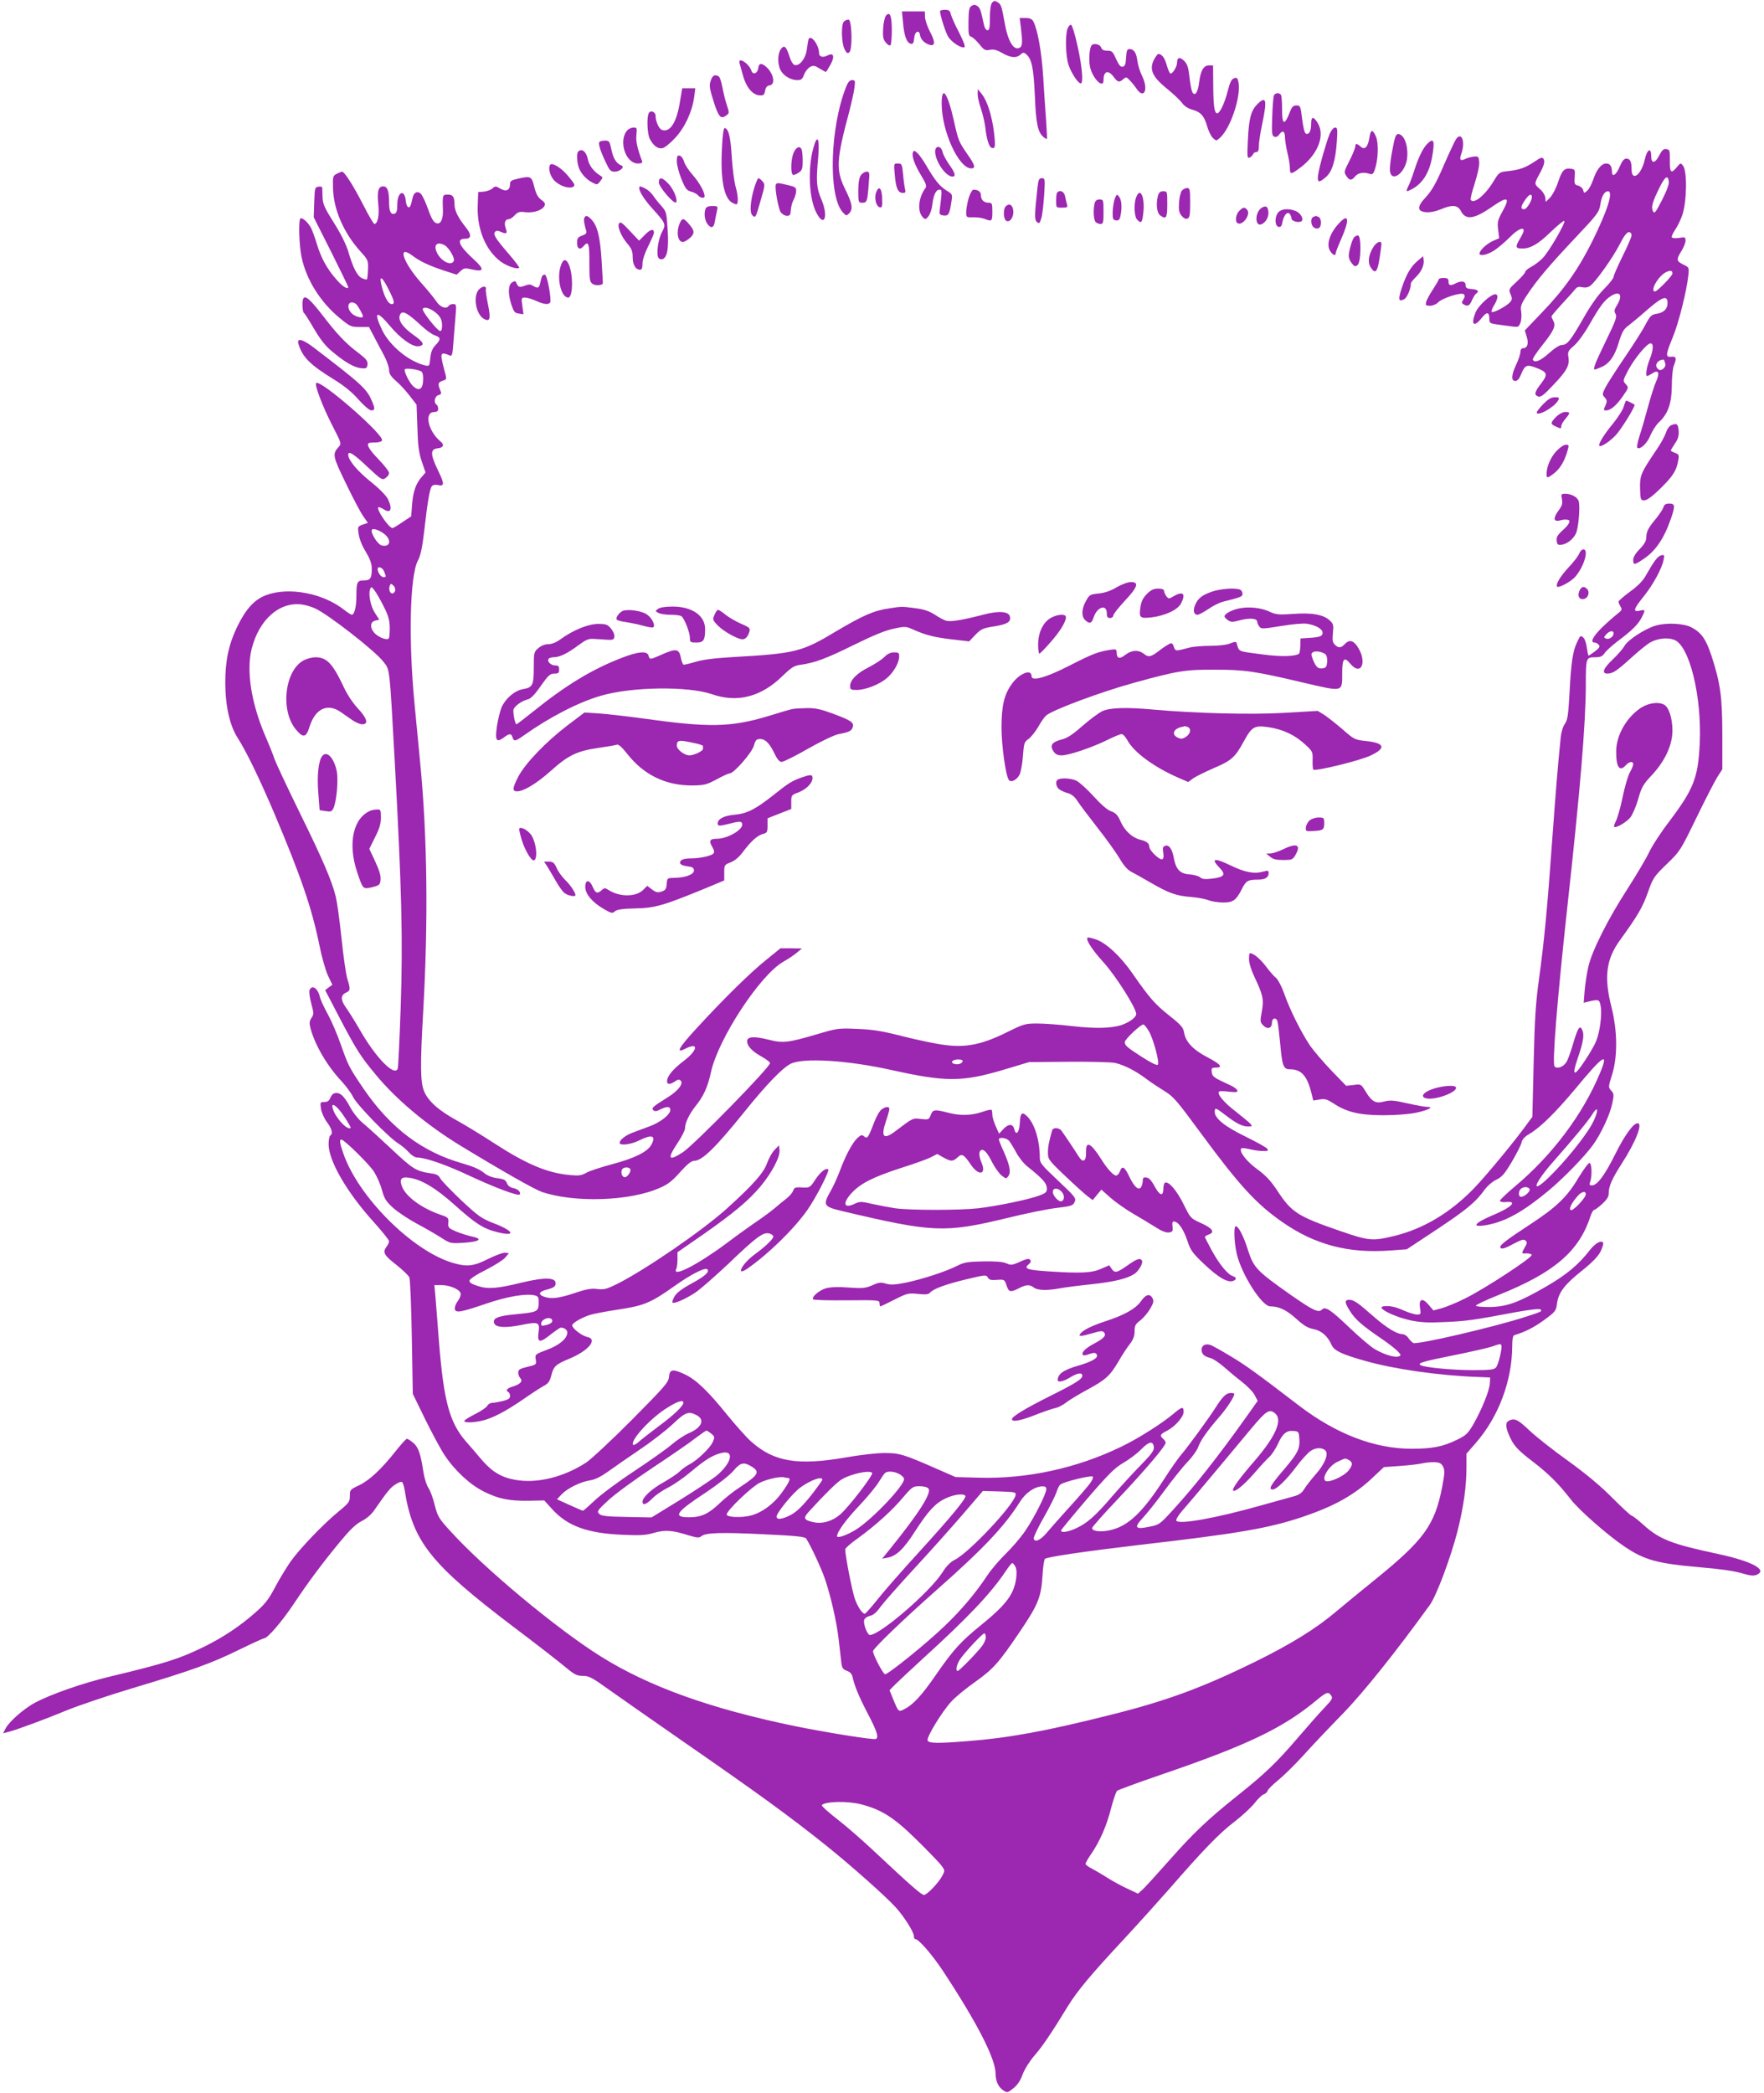 <?xml version="1.0" standalone="no"?>
<!DOCTYPE svg PUBLIC "-//W3C//DTD SVG 20010904//EN"
 "http://www.w3.org/TR/2001/REC-SVG-20010904/DTD/svg10.dtd">
<svg version="1.0" xmlns="http://www.w3.org/2000/svg"
 width="1079pt" height="1280pt" viewBox="0 0 1079 1280"
 preserveAspectRatio="xMidYMid meet">
<g transform="translate(0,1280) scale(0.1,-0.1)"
fill="#9c27b0" stroke="none">
<path d="M6068 12783 c-8 -10 -13 -44 -13 -92 0 -61 -3 -76 -15 -76 -9 0 -18
15 -23 40 -18 86 -23 98 -40 109 -12 8 -22 8 -34 0 -15 -9 -18 -27 -19 -97 -1
-76 1 -87 17 -92 10 -3 32 -24 50 -46 28 -35 35 -39 63 -34 23 5 43 0 76 -19
52 -30 86 -33 112 -10 15 14 20 15 34 3 35 -29 46 -81 54 -254 7 -173 18 -225
54 -254 9 -8 18 -12 20 -10 1 2 -1 51 -5 109 -4 58 -13 179 -18 270 -10 155
-34 290 -61 340 -8 14 -21 20 -47 20 l-36 0 8 -62 c10 -86 9 -109 -6 -119 -37
-23 -74 37 -94 153 -19 104 -21 111 -44 125 -16 10 -22 9 -33 -4z"/>
<path d="M5750 12732 c0 -25 34 -131 50 -157 21 -33 78 -71 99 -64 7 3 -4 33
-32 89 -25 47 -47 97 -51 113 -5 22 -12 27 -36 27 -17 0 -30 -4 -30 -8z"/>
<path d="M5524 12658 c7 -80 23 -121 48 -126 13 -2 17 6 20 35 3 42 31 54 36
17 4 -25 27 -49 58 -58 35 -11 36 18 3 79 -16 31 -30 71 -31 90 l-1 35 -70 0
-70 0 7 -72z"/>
<path d="M5419 12704 c-7 -9 -15 -44 -17 -78 -3 -50 0 -66 16 -86 11 -14 24
-21 29 -17 4 5 8 46 8 92 0 89 -12 118 -36 89z"/>
<path d="M5162 12668 c-18 -18 -15 -133 4 -169 12 -24 18 -28 29 -19 21 17 16
200 -5 200 -9 0 -21 -5 -28 -12z"/>
<path d="M6530 12625 c-15 -40 -12 -168 6 -222 17 -50 58 -113 75 -113 17 0 8
104 -20 229 -15 69 -33 127 -39 129 -7 2 -16 -8 -22 -23z"/>
<path d="M4945 12558 c-2 -7 -6 -35 -10 -62 -7 -53 -43 -100 -73 -94 -10 2
-23 21 -32 50 -21 65 -33 76 -54 47 -20 -29 -21 -91 -1 -129 18 -34 62 -60
102 -60 24 0 31 6 41 33 7 19 23 39 36 47 21 11 29 10 59 -9 19 -11 36 -21 38
-21 3 0 15 20 29 45 28 51 19 76 -20 55 -26 -14 -50 -7 -50 14 0 53 -53 121
-65 84z"/>
<path d="M6676 12521 c-14 -21 -17 -99 -7 -137 19 -70 81 -128 81 -75 0 57 28
66 62 21 25 -34 34 -36 59 -14 17 15 20 14 41 -9 13 -13 31 -36 41 -51 45 -65
73 -4 34 77 -14 28 -27 71 -30 95 -6 49 -21 72 -48 72 -15 0 -18 -9 -21 -52
-2 -41 -7 -54 -21 -56 -13 -3 -23 10 -40 47 -20 45 -25 51 -54 51 -23 0 -33 6
-38 20 -7 21 -49 28 -59 11z"/>
<path d="M7066 12448 c-41 -67 -23 -114 74 -192 38 -31 78 -69 90 -85 13 -19
36 -34 61 -41 53 -15 74 -37 93 -102 8 -30 25 -63 36 -73 20 -18 21 -18 45 5
64 60 126 251 111 335 -6 29 -10 33 -28 26 -16 -6 -25 -25 -39 -81 -20 -76
-49 -136 -65 -133 -16 3 -22 45 -23 171 l-1 122 -25 0 c-33 0 -51 -32 -60
-102 -7 -66 -29 -94 -44 -56 -5 13 -12 55 -16 93 -6 53 -13 74 -31 92 -27 27
-44 23 -44 -10 0 -24 -26 -67 -40 -67 -5 0 -16 24 -24 54 -13 45 -30 66 -52
66 -2 0 -10 -10 -18 -22z"/>
<path d="M4524 12413 c2 -10 12 -44 21 -76 19 -70 58 -117 100 -120 25 -2 30
2 35 28 4 21 12 31 28 33 36 5 25 70 -19 111 -31 28 -47 26 -51 -6 -4 -33 -33
-43 -42 -15 -15 45 -85 88 -72 45z"/>
<path d="M4350 12314 c-14 -36 -12 -49 18 -144 29 -88 42 -101 76 -75 17 13
17 16 2 62 -9 26 -21 75 -27 108 -6 33 -16 63 -22 67 -22 14 -37 8 -47 -18z"/>
<path d="M5176 12270 c-99 -247 -111 -663 -23 -766 22 -25 24 -25 40 -10 26
26 21 60 -23 148 -58 118 -55 179 25 477 13 51 28 116 31 142 6 45 5 49 -14
49 -14 0 -25 -12 -36 -40z"/>
<path d="M4160 12183 c-20 -130 -60 -194 -110 -178 -19 6 -40 52 -40 87 0 23
-29 36 -41 17 -14 -22 -10 -127 5 -157 22 -44 52 -65 79 -58 14 3 49 32 79 65
59 64 104 163 115 254 l6 47 -40 0 -40 0 -13 -77z"/>
<path d="M5980 12224 c0 -17 9 -57 20 -88 11 -32 22 -81 26 -109 9 -79 23
-124 39 -131 23 -8 25 6 15 95 -13 103 -42 194 -75 234 l-24 30 -1 -31z"/>
<path d="M5760 12167 c0 -169 104 -397 181 -397 28 0 23 20 -21 83 -56 81 -58
86 -85 207 -38 171 -75 224 -75 107z"/>
<path d="M7793 12218 c-4 -7 -9 -66 -11 -130 -4 -103 -2 -119 13 -124 10 -4
22 1 31 15 20 28 34 18 34 -22 1 -18 7 -59 15 -92 8 -33 15 -75 15 -92 0 -40
6 -41 56 -4 113 81 162 201 114 279 -26 42 -40 41 -40 -5 0 -44 -12 -67 -31
-61 -9 3 -17 34 -24 89 -10 80 -11 84 -35 84 -19 0 -28 -8 -40 -40 -34 -88
-49 -80 -48 26 0 37 -3 72 -6 78 -10 15 -33 14 -43 -1z"/>
<path d="M7690 12162 c-38 -39 -51 -87 -57 -220 -5 -99 -4 -112 10 -106 8 3
18 12 21 20 3 8 12 14 21 14 11 0 15 11 15 38 0 20 9 79 20 131 32 152 26 178
-30 123z"/>
<path d="M3837 12003 c-56 -63 -11 -203 65 -203 20 0 29 4 26 13 -30 80 -40
125 -35 163 4 40 3 44 -18 44 -12 0 -29 -8 -38 -17z"/>
<path d="M4416 11893 c-10 -189 12 -305 63 -333 11 -5 22 -10 24 -10 14 0 13
49 -2 103 -10 34 -21 118 -25 187 -7 121 -19 170 -42 177 -8 3 -14 -37 -18
-124z"/>
<path d="M8134 11983 c-22 -54 -64 -201 -71 -250 -7 -50 3 -54 46 -17 39 32
60 101 68 217 5 76 4 87 -10 87 -10 0 -23 -16 -33 -37z"/>
<path d="M8376 11956 c-9 -56 -29 -76 -54 -52 -23 20 -32 20 -32 0 0 -9 -16
-48 -35 -86 -34 -66 -35 -71 -20 -94 19 -29 32 -30 54 -3 18 22 51 28 87 16
18 -6 24 -2 33 25 21 59 25 159 8 201 -21 49 -33 47 -41 -7z"/>
<path d="M8517 11883 c-11 -54 -17 -111 -15 -128 8 -73 90 -17 104 70 11 78
-16 155 -54 155 -14 0 -21 -20 -35 -97z"/>
<path d="M8905 11947 c-8 -13 -42 -85 -75 -161 -45 -105 -71 -150 -105 -188
-59 -62 -59 -91 -1 -96 23 -2 58 5 87 17 69 30 105 28 124 -8 30 -59 80 -53
191 24 97 67 113 60 65 -27 -30 -54 -33 -67 -27 -113 l6 -52 -41 -18 c-38 -18
-79 -57 -79 -76 0 -18 48 -8 91 20 24 16 66 52 94 80 46 47 85 66 85 40 0 -6
-11 -30 -25 -53 -28 -47 -25 -56 17 -56 50 0 98 28 173 101 41 39 78 70 83 68
13 -5 -91 -185 -131 -227 -18 -19 -49 -42 -69 -53 -21 -11 -38 -25 -38 -31 0
-7 -23 -33 -51 -59 -51 -47 -52 -49 -39 -79 11 -26 10 -33 -4 -49 -23 -25
-103 -67 -112 -59 -3 4 3 22 15 41 24 39 27 67 7 67 -28 0 -103 -69 -120 -110
-31 -77 -11 -95 37 -35 31 40 47 38 47 -5 0 -26 4 -28 45 -34 25 -3 65 -9 90
-12 42 -6 45 -4 55 22 6 15 8 45 5 67 -6 34 -2 46 39 108 61 91 131 174 298
351 130 138 139 150 147 197 8 53 25 81 47 81 34 0 -3 -117 -96 -305 -85 -171
-172 -295 -309 -437 l-104 -109 12 -40 c13 -43 3 -69 -25 -69 -8 0 -14 -10
-14 -22 0 -13 -11 -47 -25 -76 -31 -66 -33 -102 -6 -102 12 0 24 13 34 38 24
59 35 65 92 43 71 -27 75 -39 32 -96 -42 -54 -45 -71 -17 -80 15 -5 34 10 87
66 87 91 104 123 97 172 -6 35 -3 41 34 73 23 20 63 74 93 127 67 117 93 152
135 178 54 33 72 3 34 -59 -16 -26 -18 -36 -8 -52 10 -16 2 -40 -60 -167 -67
-138 -80 -173 -67 -173 3 0 20 6 38 14 50 20 85 69 109 153 19 61 29 80 58
101 19 15 67 54 105 88 103 90 135 102 135 50 0 -35 -23 -58 -65 -65 -34 -5
-41 -12 -72 -70 -18 -35 -76 -125 -127 -200 -51 -75 -103 -156 -115 -179 -21
-42 -22 -45 -5 -63 14 -16 15 -23 6 -45 -15 -32 -15 -34 3 -34 27 0 62 30 101
86 37 53 37 54 18 75 -18 20 -18 21 16 86 39 72 114 163 136 163 20 0 18 -40
-6 -100 -19 -48 -26 -100 -15 -100 3 0 17 7 31 16 38 25 48 6 25 -47 -11 -24
-34 -96 -51 -159 -17 -63 -40 -143 -52 -178 -11 -35 -17 -66 -13 -70 15 -16
61 26 80 75 12 28 35 65 53 81 55 52 77 113 78 222 0 52 6 108 12 123 19 46
15 59 -15 55 -37 -4 -35 12 10 122 35 85 84 280 94 375 5 50 5 50 -31 67 -42
21 -44 30 -11 83 14 22 25 51 25 63 0 22 -3 23 -39 17 -21 -3 -41 -2 -45 3 -3
5 6 25 20 46 14 20 34 61 44 90 28 83 31 267 5 302 -15 19 -16 18 -38 -8 -35
-43 -44 -35 -43 40 1 62 -1 67 -21 70 -17 3 -27 -6 -43 -37 -26 -52 -50 -54
-50 -6 0 56 -25 43 -39 -20 -21 -95 -81 -139 -81 -60 0 47 -9 65 -32 65 -14 0
-26 -14 -41 -50 -21 -50 -47 -67 -47 -31 0 34 -12 51 -35 51 -30 0 -59 -37
-80 -99 -9 -27 -25 -57 -36 -67 -19 -17 -20 -17 -25 3 -3 12 -17 24 -31 28
-22 5 -24 10 -21 53 3 45 2 47 -25 50 -39 5 -53 -10 -78 -86 -12 -36 -34 -77
-48 -91 l-26 -26 -3 27 c-2 15 -16 38 -33 52 -35 30 -35 32 -5 87 31 57 38 81
27 98 -7 11 -17 8 -52 -16 -57 -38 -91 -51 -161 -59 -58 -6 -58 -7 -93 -64
-52 -85 -121 -141 -139 -112 -3 5 8 50 25 102 17 53 29 109 27 129 -3 33 -5
36 -33 33 -16 -1 -40 -8 -52 -14 -31 -15 -38 -6 -24 33 26 74 0 138 -34 86z
m1303 -259 c2 -15 -15 -60 -42 -112 -39 -76 -46 -85 -55 -68 -13 24 -4 56 40
145 34 69 52 80 57 35z m-838 -94 c0 -23 -32 -74 -47 -74 -23 0 -22 17 3 53
26 39 44 47 44 21z m610 -233 c0 -10 -25 -68 -55 -128 -30 -61 -55 -118 -55
-126 0 -9 -26 -42 -58 -74 -38 -38 -81 -99 -126 -178 -79 -138 -100 -165 -133
-165 -13 0 -45 -20 -78 -50 -52 -47 -87 -61 -99 -41 -4 5 23 46 59 91 70 88
83 117 66 148 -6 12 -11 23 -11 27 0 3 30 39 68 80 37 40 73 80 80 89 8 11 21
14 42 9 22 -4 37 0 52 13 39 35 134 170 174 247 26 52 45 77 57 77 10 0 17 -8
17 -19z m250 -234 c0 -7 -25 -37 -55 -67 -44 -43 -55 -50 -61 -37 -8 22 32 85
69 108 31 18 47 17 47 -4z m-50 -531 c0 -2 3 -11 6 -19 8 -22 -25 -51 -42 -36
-17 14 -18 31 -2 47 11 11 38 17 38 8z"/>
<path d="M4976 11898 c-36 -127 -28 -310 17 -398 49 -96 76 -25 31 81 -30 70
-33 108 -19 260 9 114 -5 142 -29 57z"/>
<path d="M3666 11931 c-7 -11 6 -54 39 -123 23 -50 30 -58 55 -58 32 0 65 30
41 38 -29 10 -50 42 -61 96 -11 52 -13 56 -40 56 -16 0 -31 -4 -34 -9z"/>
<path d="M8730 11920 c-26 -26 -53 -81 -80 -165 -12 -38 -29 -82 -37 -97 -15
-32 -13 -34 25 -14 62 33 104 98 121 191 19 105 12 126 -29 85z"/>
<path d="M4854 11865 c-18 -44 -19 -135 -1 -135 7 0 23 7 35 16 18 12 22 25
22 69 0 29 -3 60 -6 69 -10 27 -34 18 -50 -19z"/>
<path d="M5720 11873 c1 -61 65 -153 106 -153 23 0 16 24 -21 75 -19 27 -37
62 -40 77 -9 39 -45 39 -45 1z"/>
<path d="M3537 11873 c-11 -10 -8 -68 4 -100 13 -35 46 -71 83 -90 28 -14 30
-14 47 8 17 22 18 25 2 34 -40 24 -70 63 -77 100 -9 47 -37 70 -59 48z"/>
<path d="M5584 11867 c-8 -22 10 -74 52 -143 28 -46 33 -62 25 -74 -44 -59
-51 -144 -16 -179 15 -15 18 -14 34 6 10 12 21 44 24 72 7 60 22 91 44 91 16
0 16 -2 0 -135 -1 -15 5 -21 24 -23 30 -4 37 7 48 81 8 48 8 49 -30 72 -42 27
-71 63 -122 150 -19 33 -44 69 -56 79 -18 17 -21 17 -27 3z"/>
<path d="M4140 11812 c0 -21 13 -70 28 -107 24 -59 33 -70 59 -77 17 -4 36
-15 43 -23 14 -17 40 -20 40 -5 0 26 -34 86 -73 130 -24 27 -48 63 -53 82 -5
18 -17 34 -27 36 -14 3 -17 -4 -17 -36z"/>
<path d="M3366 11793 c-14 -15 -4 -64 20 -92 29 -35 92 -58 119 -44 15 9 12
16 -27 63 -40 50 -98 87 -112 73z"/>
<path d="M5473 11731 c7 -82 20 -111 49 -111 16 0 19 4 14 23 -3 12 -9 52 -12
90 -6 63 -8 67 -32 67 -25 0 -25 0 -19 -69z"/>
<path d="M2060 11737 c-24 -12 -25 -17 -23 -88 3 -130 65 -273 167 -386 48
-53 49 -56 47 -111 -1 -31 -4 -59 -7 -61 -2 -2 -15 1 -29 7 -29 13 -55 62 -84
161 -14 47 -46 111 -89 179 -58 92 -67 113 -69 156 -1 28 -2 55 -2 59 -1 5
-11 7 -23 5 -22 -3 -23 -8 -26 -95 l-3 -92 106 -210 c58 -116 105 -213 105
-216 0 -19 -35 2 -70 43 -58 64 -96 134 -121 217 -12 39 -28 84 -36 100 -17
33 -53 66 -65 59 -13 -8 -9 -165 7 -238 29 -137 115 -275 234 -372 62 -51 68
-54 122 -54 l56 0 30 -57 c17 -32 44 -85 62 -117 17 -32 31 -72 31 -89 0 -22
10 -39 43 -68 24 -20 62 -62 84 -91 l41 -53 5 -140 c3 -110 9 -154 27 -208
l23 -67 -20 -23 c-37 -40 -56 -91 -62 -169 l-6 -76 -54 -36 c-29 -20 -56 -36
-60 -36 -22 0 -100 114 -87 127 3 3 17 -2 31 -11 45 -30 58 -1 28 61 -10 21
-52 64 -107 108 -82 66 -136 131 -136 164 0 26 33 6 117 -74 86 -80 91 -83
111 -69 12 8 22 22 22 31 0 9 -29 47 -65 84 -62 64 -79 97 -52 101 6 1 25 2
41 2 16 1 31 6 33 12 12 36 -379 376 -403 351 -11 -11 39 -143 97 -256 58
-113 59 -115 40 -135 -39 -43 -36 -57 45 -223 42 -87 89 -177 105 -199 l29
-42 -32 -11 c-30 -11 -31 -12 -24 -58 4 -29 21 -72 43 -107 25 -42 36 -71 37
-100 1 -62 -8 -76 -48 -76 -41 0 -46 -10 -46 -95 0 -65 -12 -115 -28 -115 -5
0 -26 14 -47 30 -129 102 -339 142 -477 90 -72 -27 -124 -84 -178 -195 -51
-107 -72 -204 -72 -340 0 -141 27 -262 75 -337 54 -84 138 -258 227 -468 160
-378 229 -579 274 -803 14 -71 38 -153 52 -184 l27 -56 -22 -16 -22 -17 90
-173 c101 -192 127 -233 217 -341 127 -155 315 -312 522 -438 258 -157 449
-265 496 -282 200 -68 543 -57 725 26 47 20 76 44 122 96 41 46 68 68 84 68
49 0 128 76 311 303 133 165 227 262 279 290 75 39 347 23 620 -38 330 -73
430 -73 680 1 l160 48 240 2 c132 1 260 -2 285 -7 57 -13 126 -48 192 -98 29
-22 80 -55 112 -75 53 -32 76 -59 220 -255 236 -321 340 -434 499 -545 199
-139 405 -194 664 -174 l98 7 180 119 c184 122 241 169 295 244 17 24 50 52
73 63 34 16 51 36 95 110 29 50 56 102 59 117 3 18 19 36 47 52 68 40 159 130
280 274 176 213 209 233 152 97 -105 -252 -292 -501 -519 -691 -51 -43 -92
-82 -92 -88 0 -7 16 -10 38 -8 72 7 32 -33 -83 -81 -120 -51 -133 -78 -28 -58
111 22 216 81 368 207 91 75 223 211 273 280 50 69 105 187 119 256 11 52 10
59 -7 78 -18 20 -18 22 6 98 34 110 33 265 -4 412 -47 185 -33 293 53 411 107
148 137 199 169 289 32 91 37 98 116 175 82 79 84 83 180 280 53 110 111 222
128 250 l32 50 0 210 c0 233 -12 317 -66 483 -34 103 -62 143 -123 175 -48 25
-155 30 -221 10 -65 -20 -168 -87 -188 -123 -10 -18 -43 -56 -73 -84 -58 -55
-69 -86 -31 -86 33 1 57 17 145 97 44 40 95 81 113 92 45 26 106 34 149 18 93
-33 170 -343 157 -632 -10 -213 -37 -281 -188 -481 -50 -65 -105 -150 -123
-189 -18 -38 -77 -137 -130 -220 -119 -183 -219 -382 -240 -476 -9 -38 -19
-103 -23 -146 l-6 -76 29 7 c63 15 68 14 75 -29 9 -49 -5 -157 -27 -211 -8
-21 -38 -74 -66 -116 -70 -107 -86 -104 -48 8 33 95 41 140 30 170 -15 39 -28
21 -57 -77 -13 -46 -31 -97 -41 -114 -18 -30 -56 -45 -73 -28 -16 16 16 405
76 958 81 734 115 1142 115 1379 0 162 2 166 55 166 34 0 46 5 59 24 8 13 44
46 78 72 91 68 127 104 149 146 25 49 24 51 -11 43 -44 -10 -39 9 24 87 57 71
112 171 122 225 6 29 4 31 -16 26 -21 -6 -42 -33 -94 -125 -17 -31 -50 -64
-96 -97 -38 -28 -70 -56 -70 -61 0 -6 6 -19 12 -30 12 -18 9 -23 -22 -47 -19
-15 -61 -52 -93 -83 -55 -55 -72 -90 -43 -90 7 0 19 -6 25 -14 9 -10 4 -19
-23 -40 -19 -14 -37 -26 -39 -26 -2 0 -7 22 -11 49 -3 27 -13 55 -21 61 -18
15 -18 15 -37 -25 -27 -53 -38 -126 -47 -302 -8 -146 -12 -176 -29 -200 -12
-16 -23 -53 -26 -88 -17 -167 -28 -300 -51 -615 -31 -436 -50 -629 -81 -855
-20 -145 -27 -245 -33 -513 l-8 -333 -26 -35 c-71 -100 -252 -320 -330 -401
-145 -150 -309 -248 -487 -292 -136 -33 -156 -31 -336 31 -257 89 -294 113
-380 244 -41 62 -71 94 -124 133 -66 47 -114 111 -97 127 3 4 26 1 51 -5 25
-6 61 -11 82 -11 31 0 35 2 24 15 -7 9 -68 42 -135 75 -125 61 -185 110 -185
150 0 27 6 26 64 -19 67 -52 105 -71 140 -71 25 0 27 2 15 16 -8 9 -49 43 -91
76 -72 55 -116 107 -101 122 3 3 31 3 61 -1 44 -5 54 -3 50 8 -2 8 -22 22 -44
32 -101 46 -109 52 -112 80 -3 23 0 27 22 27 49 0 35 19 -44 61 -91 47 -137
95 -147 152 -5 32 -17 47 -93 107 -87 70 -118 105 -223 256 -72 104 -161 187
-223 208 -26 9 -49 14 -52 11 -12 -12 28 -74 97 -150 75 -82 201 -281 201
-317 0 -20 -41 -50 -89 -67 -63 -21 -163 -23 -303 -7 -75 9 -172 16 -214 16
-73 0 -83 -3 -188 -55 -150 -74 -249 -94 -379 -76 -51 6 -164 30 -252 52 -128
33 -184 42 -280 46 -116 5 -124 4 -245 -32 -181 -53 -210 -57 -303 -33 -85 21
-127 18 -127 -10 0 -30 29 -61 86 -93 30 -17 54 -35 54 -41 0 -26 -464 -500
-534 -546 -88 -57 -97 -41 -31 58 25 37 45 77 45 89 0 33 26 87 63 134 50 61
76 118 96 211 45 203 298 590 441 673 30 17 69 43 85 57 l30 25 -65 1 -66 0
-84 -68 c-96 -76 -264 -241 -428 -420 -110 -119 -132 -158 -72 -127 86 44 80
-7 -8 -74 -67 -51 -102 -94 -102 -125 0 -20 19 -20 49 0 16 12 26 13 34 5 19
-19 -14 -62 -78 -102 -93 -58 -102 -66 -89 -79 9 -9 19 -8 42 4 41 21 62 20
62 -3 0 -28 -61 -76 -127 -100 -32 -12 -78 -29 -102 -38 -44 -16 -81 -45 -81
-63 0 -19 71 -10 120 15 77 39 104 30 75 -25 -23 -44 -102 -84 -239 -120 -66
-18 -138 -41 -158 -52 -31 -18 -47 -20 -102 -15 -139 13 -263 65 -464 195 -75
49 -177 111 -226 138 -115 63 -179 121 -203 182 -22 56 -23 161 -5 477 32 560
26 1076 -18 1530 -11 116 -27 280 -35 365 -37 386 -28 775 20 869 18 34 28 81
40 186 20 178 34 257 47 272 6 7 20 10 34 7 43 -11 44 5 3 89 -48 99 -48 131
-1 135 35 4 42 22 15 43 -75 63 -100 179 -37 179 17 0 24 6 24 19 0 11 -4 23
-10 26 -19 12 -11 52 11 58 16 4 20 10 14 24 -18 45 -17 53 9 63 31 11 30 5
11 77 -25 96 -22 103 36 79 14 -6 17 5 22 76 4 46 9 118 13 161 6 73 6 77 -14
77 -11 0 -24 -4 -27 -10 -14 -23 -53 -10 -77 28 -14 20 -55 71 -92 112 -113
128 -148 238 -53 166 46 -35 105 -62 193 -91 l77 -25 24 22 c21 19 27 20 70
10 76 -17 78 1 6 66 -88 81 -104 122 -47 122 39 0 39 25 1 72 -45 57 -67 100
-67 137 0 47 -10 61 -41 61 -32 0 -33 -3 -30 -90 3 -60 -14 -95 -40 -85 -19 7
-31 29 -59 108 -12 31 -28 64 -36 72 -20 19 -43 9 -50 -24 -12 -53 -16 -62
-27 -58 -7 2 -13 19 -15 38 -7 76 -52 57 -52 -23 0 -35 -4 -50 -16 -55 -22 -8
-34 14 -34 63 0 76 -10 104 -36 104 -31 0 -38 -30 -30 -113 7 -63 -4 -117 -24
-117 -5 0 -36 53 -69 118 -58 114 -114 202 -129 202 -4 0 -18 -6 -32 -13z
m660 -437 c25 -14 63 -77 56 -95 -13 -34 -75 -6 -102 47 -25 49 -2 74 46 48z
m-343 -270 c36 -72 40 -90 19 -90 -20 0 -43 39 -60 104 -20 77 -1 70 41 -14z
m-201 -88 c11 -7 44 -65 44 -77 0 -14 -46 -3 -67 17 -40 38 -21 89 23 60z
m498 -62 c21 -20 29 -38 30 -66 1 -25 -4 -39 -11 -39 -17 0 -115 124 -107 136
10 17 56 0 88 -31z m-174 -7 c14 -9 49 -38 77 -65 29 -27 66 -54 83 -59 37
-13 38 -25 4 -60 -20 -21 -28 -42 -32 -79 -5 -50 -6 -51 -31 -45 -99 23 -216
119 -263 215 -55 115 -36 126 46 28 65 -78 138 -130 175 -126 42 5 34 25 -29
69 -65 46 -95 88 -85 119 8 24 23 25 55 3z m78 -346 c8 -6 12 -27 10 -56 -3
-53 -25 -65 -60 -34 -23 20 -59 93 -52 104 6 10 86 -1 102 -14z m-220 -999
c39 -37 25 -76 -23 -64 -26 7 -71 79 -60 96 8 12 54 -6 83 -32z m-8 -224 c13
-33 13 -34 -5 -34 -14 0 -35 29 -35 49 0 22 31 10 40 -15z m67 -118 c-4 -9
-11 -16 -17 -16 -15 0 -24 26 -16 47 6 15 8 15 23 1 9 -9 13 -24 10 -32z m-71
-93 c29 -57 37 -84 38 -131 0 -33 -2 -63 -6 -67 -12 -12 -58 5 -84 30 -32 32
-32 71 1 79 l25 6 -26 40 c-27 41 -42 115 -30 147 7 16 9 15 26 -7 11 -14 36
-57 56 -97z m-421 -13 c78 -34 370 -261 420 -327 41 -53 37 -24 70 -618 42
-769 50 -1082 36 -1494 -7 -200 -15 -370 -18 -377 -19 -50 -130 62 -226 227
-36 63 -78 129 -92 148 -32 45 -32 74 0 89 29 13 30 20 9 87 -8 28 -24 138
-35 245 -11 107 -27 222 -35 255 -24 98 -79 226 -221 515 -74 151 -143 298
-153 325 -9 28 -36 95 -60 150 -83 196 -114 392 -81 525 45 180 169 290 306
273 22 -3 58 -13 80 -23z m7945 -154 c0 -20 -27 -39 -46 -32 -15 6 -15 8 1 26
21 23 45 26 45 6z m-2842 -2434 c29 -52 66 -192 54 -204 -6 -6 -42 12 -98 48
-89 57 -104 70 -104 90 0 18 102 113 115 108 7 -3 21 -22 33 -42z m-1140 -184
c-5 -15 -33 -22 -54 -14 -24 9 -6 26 27 26 20 0 29 -4 27 -12z m3847 -389
c-45 -78 -159 -220 -254 -313 -120 -119 -105 -53 20 89 125 142 214 249 239
290 42 67 37 9 -5 -66z m-5880 -269 c8 -12 -16 -50 -33 -50 -16 0 -26 25 -18
45 6 17 41 20 51 5z m5501 -122 c8 -13 -30 -48 -52 -48 -17 0 -18 32 -2 48 15
15 45 15 54 0z"/>
<path d="M1861 8763 c-119 -59 -149 -307 -51 -425 45 -54 63 -50 84 19 35 109
109 144 190 88 20 -14 52 -36 72 -50 20 -14 47 -25 60 -25 40 0 29 37 -26 96
-30 32 -66 85 -87 131 -69 146 -104 183 -175 183 -18 0 -48 -8 -67 -17z"/>
<path d="M1972 8177 c-24 -28 -34 -120 -25 -227 l8 -105 37 -6 c32 -5 38 -3
48 19 19 43 30 168 20 224 -16 81 -60 129 -88 95z"/>
<path d="M2270 7843 c-109 -41 -145 -200 -85 -378 35 -105 35 -105 93 -91 43
11 47 15 50 46 2 23 -8 58 -33 111 l-36 77 35 71 c27 53 36 83 36 121 0 45 -2
50 -22 49 -13 0 -30 -3 -38 -6z"/>
<path d="M5266 11728 c-11 -15 -16 -46 -16 -95 0 -71 1 -73 25 -73 28 0 31 8
39 118 6 67 5 72 -13 72 -11 0 -27 -10 -35 -22z"/>
<path d="M3168 11707 c-40 -9 -48 -14 -48 -32 0 -38 -24 -50 -59 -29 -28 16
-32 17 -48 2 -10 -9 -34 -18 -53 -20 l-35 -3 -3 -84 c-5 -143 49 -273 141
-341 38 -28 101 -49 113 -38 2 3 -27 42 -65 86 -83 96 -97 120 -82 135 7 7 18
7 37 -2 34 -15 39 -9 26 27 -10 31 -1 52 23 52 6 0 22 11 34 24 19 20 29 23
66 18 50 -5 101 12 115 38 7 13 3 22 -19 38 -21 15 -32 36 -43 79 -16 65 -21
68 -100 50z"/>
<path d="M4030 11684 c0 -27 93 -135 105 -122 13 13 -15 82 -47 115 -38 40
-58 42 -58 7z"/>
<path d="M4614 11653 c-25 -85 -30 -156 -11 -171 19 -16 19 -16 51 97 26 88
26 94 10 112 -9 11 -21 19 -25 19 -4 0 -15 -26 -25 -57z"/>
<path d="M6346 11653 c-18 -167 -19 -198 -3 -211 14 -12 17 -8 27 25 6 21 13
84 17 141 6 98 5 102 -14 102 -18 0 -21 -8 -27 -57z"/>
<path d="M4746 11672 c-9 -15 14 -145 29 -169 9 -13 26 -23 38 -23 19 0 23 6
24 34 1 18 8 47 17 64 9 17 16 42 16 55 0 20 -7 25 -51 35 -60 14 -66 15 -73
4z"/>
<path d="M3910 11650 c0 -22 32 -72 80 -125 83 -92 85 -96 59 -145 -24 -45
-36 -136 -21 -158 5 -7 16 -10 25 -7 29 12 38 64 31 180 -7 106 -8 111 -40
147 -18 20 -40 48 -50 63 -9 14 -30 33 -45 41 -33 17 -39 17 -39 4z"/>
<path d="M5359 11623 c-13 -34 0 -87 23 -91 13 -3 16 6 14 54 -2 64 -20 82
-37 37z"/>
<path d="M7229 11634 c-7 -9 -15 -41 -17 -72 -3 -46 0 -62 15 -81 13 -16 26
-22 36 -18 14 5 17 22 17 97 0 81 -2 90 -19 90 -10 0 -24 -7 -32 -16z"/>
<path d="M5925 11588 c-8 -28 -15 -67 -15 -85 0 -33 1 -33 43 -32 23 1 55 -4
70 -10 44 -17 47 -15 47 44 0 51 -2 55 -23 55 -29 0 -47 18 -47 46 0 21 -17
34 -45 34 -8 0 -21 -22 -30 -52z"/>
<path d="M6467 11623 c-4 -3 -7 -26 -7 -50 0 -43 0 -43 36 -43 33 0 36 2 30
23 -4 12 -9 34 -12 50 -6 26 -31 37 -47 20z"/>
<path d="M7083 11603 c-13 -50 -7 -105 13 -120 37 -27 44 -17 44 67 0 79 0 80
-25 80 -18 0 -26 -7 -32 -27z"/>
<path d="M6950 11594 c-16 -40 -12 -120 6 -138 25 -26 31 -19 38 48 9 93 -20
154 -44 90z"/>
<path d="M6819 11585 c-6 -16 -12 -52 -13 -80 -1 -44 2 -50 20 -53 17 -2 23 4
28 29 10 51 7 94 -8 115 -14 18 -15 18 -27 -11z"/>
<path d="M6696 11558 c-10 -38 -7 -103 6 -116 7 -7 20 -12 30 -12 16 0 18 9
18 75 0 72 -1 75 -24 75 -16 0 -26 -7 -30 -22z"/>
<path d="M6152 11538 c-16 -16 -15 -73 1 -87 22 -17 49 20 45 60 -3 36 -25 48
-46 27z"/>
<path d="M4316 11524 c-11 -28 -6 -69 10 -92 23 -33 41 -27 47 16 4 20 9 49
13 65 6 25 4 27 -29 27 -23 0 -37 -6 -41 -16z"/>
<path d="M7719 11530 c-46 -27 -44 -124 1 -100 26 14 42 46 38 77 -3 30 -15
37 -39 23z"/>
<path d="M7580 11510 c-21 -21 -27 -65 -10 -75 30 -18 82 53 59 81 -15 19 -25
18 -49 -6z"/>
<path d="M7815 11496 c-20 -31 -16 -80 7 -84 12 -2 19 6 23 32 9 43 32 67 46
45 5 -8 9 -20 9 -26 0 -17 49 -28 62 -15 14 14 -8 51 -38 62 -47 18 -92 12
-109 -14z"/>
<path d="M3575 11469 c-6 -9 -3 -35 11 -82 4 -13 -3 -20 -25 -28 -26 -9 -31
-16 -31 -45 0 -37 18 -45 40 -19 29 35 36 16 35 -101 0 -103 2 -117 19 -130
16 -11 49 -11 63 0 1 1 -2 65 -7 141 -9 147 -26 214 -62 252 -24 25 -34 28
-43 12z"/>
<path d="M8033 11473 c-18 -7 -16 -48 2 -63 8 -7 22 -10 30 -6 20 7 20 62 -1
70 -9 3 -16 6 -17 5 -1 0 -8 -3 -14 -6z"/>
<path d="M8193 11437 c-59 -61 -82 -133 -57 -172 17 -26 34 -33 34 -14 0 6 16
47 35 90 51 115 45 157 -12 96z"/>
<path d="M4162 11443 c-28 -54 -19 -123 15 -123 9 0 29 12 45 26 30 29 27 45
-15 92 -25 27 -33 28 -45 5z"/>
<path d="M3786 11432 c-11 -18 15 -79 49 -119 29 -34 35 -49 35 -86 0 -47 18
-77 46 -77 10 0 14 12 14 38 0 22 14 64 35 106 19 39 35 75 35 82 0 27 -21 23
-55 -12 l-36 -36 -53 56 c-53 57 -61 62 -70 48z"/>
<path d="M8282 11348 c-12 -16 -32 -85 -32 -114 0 -12 8 -32 19 -45 16 -20 21
-21 35 -10 22 18 24 181 2 181 -7 0 -18 -6 -24 -12z"/>
<path d="M8400 11288 c-30 -49 -35 -93 -16 -123 28 -43 41 -31 54 53 7 42 12
83 12 90 0 24 -31 12 -50 -20z"/>
<path d="M8673 11206 c-43 -36 -69 -80 -98 -165 -24 -72 -21 -90 14 -71 18 9
41 64 41 96 0 5 13 23 29 38 35 33 54 75 49 107 l-3 22 -32 -27z"/>
<path d="M3430 11174 c-26 -77 2 -194 46 -194 29 0 31 142 3 203 -17 37 -35
34 -49 -9z"/>
<path d="M3317 11113 c-3 -5 -8 -23 -12 -40 -7 -36 -15 -39 -45 -21 -15 10
-26 10 -52 0 -32 -12 -39 -9 -52 23 -2 6 -10 6 -22 -1 -26 -15 -28 -67 -7
-134 16 -48 22 -55 47 -58 l28 -4 -7 51 c-7 49 -6 51 17 51 12 0 43 -9 67 -20
47 -22 77 -25 86 -10 10 16 -18 170 -32 170 -6 0 -14 -3 -16 -7z"/>
<path d="M8800 11091 c0 -5 -16 -32 -35 -61 -19 -29 -38 -63 -41 -76 -5 -21
-3 -24 23 -24 17 0 38 9 48 19 24 27 144 66 159 51 7 -7 7 -16 -3 -32 -11 -17
-11 -22 1 -29 24 -16 38 -9 52 25 8 18 19 37 25 40 21 14 11 25 -26 28 -30 2
-38 7 -38 23 0 26 -26 30 -63 11 -32 -16 -42 -13 -42 16 0 13 -8 18 -30 18
-16 0 -30 -4 -30 -9z"/>
<path d="M2931 11031 c-40 -40 -21 -154 30 -182 36 -19 42 1 24 88 -9 44 -15
85 -13 93 5 22 -20 22 -41 1z"/>
<path d="M1850 10936 c0 -25 4 -47 9 -50 5 -3 33 -47 62 -97 39 -66 70 -106
112 -140 76 -64 135 -98 177 -101 31 -3 35 0 38 23 2 21 -7 33 -55 70 -78 58
-131 114 -225 237 -92 118 -118 131 -118 58z"/>
<path d="M1825 10698 c25 -83 71 -129 221 -221 61 -38 110 -78 148 -122 33
-37 66 -65 77 -65 23 0 24 10 4 57 -32 75 -61 102 -361 331 -64 48 -99 56 -89
20z"/>
<path d="M9440 10329 c-22 -23 -40 -46 -40 -51 0 -29 108 31 130 72 10 18 7
20 -20 20 -22 0 -40 -11 -70 -41z"/>
<path d="M9932 10313 c-6 -21 -36 -67 -65 -103 -55 -66 -93 -128 -84 -137 9
-9 62 25 99 64 33 34 124 181 116 188 -6 5 -47 25 -51 25 -2 0 -9 -17 -15 -37z"/>
<path d="M9519 10251 c-36 -36 -36 -45 -4 -59 33 -15 35 -15 35 2 0 8 11 28
25 44 31 37 31 42 -1 42 -15 0 -38 -12 -55 -29z"/>
<path d="M10224 10200 c-13 -5 -27 -25 -34 -47 -7 -21 -33 -69 -59 -106 -94
-139 -101 -155 -99 -234 2 -70 3 -73 26 -73 16 0 48 23 98 72 77 76 98 108
109 170 7 34 5 39 -19 48 -14 5 -26 12 -26 14 0 3 11 22 25 43 19 27 25 47 23
77 -3 43 -11 49 -44 36z"/>
<path d="M9521 10042 c-35 -37 -61 -96 -61 -141 0 -27 6 -27 47 5 35 27 64 75
81 137 10 34 9 37 -10 37 -12 0 -37 -17 -57 -38z"/>
<path d="M9554 9747 c5 -26 1 -40 -19 -67 -35 -47 -34 -72 3 -64 29 7 30 7 50
5 23 -2 12 -28 -29 -64 -32 -29 -40 -43 -37 -64 2 -23 7 -27 28 -25 34 4 72
33 89 68 16 32 27 159 18 197 -7 26 -44 47 -84 47 -23 0 -25 -3 -19 -33z"/>
<path d="M10175 9698 c-4 -13 -24 -43 -44 -68 -49 -58 -61 -82 -61 -118 0 -20
-12 -41 -40 -70 -26 -26 -40 -50 -40 -66 0 -33 7 -33 63 5 74 49 126 126 168
248 27 77 25 91 -10 91 -22 0 -31 -6 -36 -22z"/>
<path d="M9659 9413 c-6 -15 -35 -53 -65 -84 -50 -54 -81 -105 -69 -117 10
-10 87 32 112 62 53 63 83 166 48 166 -9 0 -20 -12 -26 -27z"/>
<path d="M6830 9208 c-36 -22 -73 -34 -110 -38 -51 -5 -56 -7 -77 -45 -28 -49
-29 -96 -5 -118 27 -25 39 -21 52 18 21 64 80 82 80 24 0 -22 5 -29 20 -29 11
0 20 7 20 16 0 8 32 48 70 89 79 84 89 115 38 115 -19 0 -57 -14 -88 -32z"/>
<path d="M9660 9184 c-13 -32 2 -54 30 -47 24 6 35 39 20 58 -19 23 -39 18
-50 -11z"/>
<path d="M7016 9168 c-24 -24 -35 -46 -40 -80 -10 -66 -5 -72 68 -64 82 10
160 46 180 85 31 60 13 78 -46 44 -28 -17 -30 -17 -44 1 -8 11 -14 26 -14 33
0 8 -13 13 -36 13 -27 0 -44 -8 -68 -32z"/>
<path d="M7412 9181 c-60 -21 -85 -41 -102 -82 -14 -33 -8 -59 15 -59 8 0 38
16 66 35 28 19 67 39 87 44 118 30 122 32 122 50 0 11 -7 22 -16 25 -31 12
-120 5 -172 -13z"/>
<path d="M4025 9076 c-18 -13 -18 -14 3 -25 11 -6 45 -11 74 -11 29 0 58 -4
65 -8 18 -11 53 -100 53 -133 0 -27 3 -29 39 -29 45 0 54 14 54 83 0 82 -80
137 -198 137 -44 0 -78 -5 -90 -14z"/>
<path d="M5439 9079 c-93 -13 -160 -43 -321 -138 -214 -129 -251 -138 -638
-160 -116 -7 -184 -16 -229 -30 -36 -11 -68 -18 -71 -16 -4 3 -10 19 -14 36
-12 64 -28 66 -131 20 -58 -26 -61 -26 -68 -1 -8 30 -63 26 -165 -14 -179 -69
-341 -167 -537 -325 -55 -44 -103 -81 -106 -81 -7 0 -19 52 -19 84 0 23 47 58
90 69 17 4 44 32 78 82 46 65 57 75 83 75 24 0 29 4 29 25 0 20 -5 25 -24 25
-26 0 -51 24 -41 40 3 5 17 10 31 10 37 0 86 24 150 72 49 36 64 43 98 40 23
-1 59 -3 81 -5 34 -2 40 1 43 19 2 12 -8 34 -21 50 -21 25 -32 28 -78 28 -60
0 -152 -37 -229 -93 -27 -20 -55 -31 -76 -31 -20 0 -44 -9 -61 -24 -27 -23
-28 -28 -28 -119 0 -108 -7 -122 -66 -132 -51 -9 -106 -56 -131 -111 -9 -23
-22 -74 -28 -114 -13 -89 -4 -104 40 -72 36 27 47 28 55 2 9 -27 17 -25 72 14
155 110 333 202 470 241 189 55 532 59 678 9 155 -54 300 -17 431 111 56 54
72 64 112 69 89 13 156 38 326 122 120 59 193 89 244 99 69 15 74 14 119 -6
73 -33 131 -48 239 -60 l102 -12 38 40 c35 36 46 41 116 52 79 13 102 27 96
58 -6 34 -68 39 -165 13 -123 -32 -195 -44 -224 -37 -13 3 -45 20 -70 37 -35
22 -65 33 -120 40 -83 11 -83 11 -160 -1z"/>
<path d="M7581 9079 c-46 -9 -91 -33 -91 -49 0 -5 9 -15 21 -23 18 -13 27 -13
76 0 59 15 103 11 103 -10 0 -7 6 -21 13 -29 11 -16 21 -15 132 3 67 11 137
18 159 14 54 -8 96 -32 96 -55 0 -22 -18 -28 -90 -32 l-45 -3 -1 -43 c-1 -23
-4 -45 -7 -49 -19 -18 -110 -21 -222 -6 -159 21 -144 14 -161 70 -2 9 -12 9
-38 -2 -22 -9 -69 -15 -123 -15 -48 0 -106 -5 -128 -11 -87 -23 -84 -23 -95 5
-9 24 -12 26 -32 15 -13 -7 -39 -24 -58 -39 -49 -38 -65 -42 -93 -19 -34 26
-74 24 -115 -7 -36 -28 -51 -22 -52 19 0 16 -6 18 -42 12 -71 -11 -107 -25
-248 -97 -143 -73 -230 -97 -230 -64 0 47 -74 18 -120 -46 -48 -65 -64 -136
-64 -268 0 -107 25 -290 44 -319 12 -20 48 -3 66 30 8 17 18 68 21 115 6 79 8
86 35 105 16 12 42 45 59 74 16 29 37 59 47 68 37 34 338 146 539 201 265 73
313 81 493 80 185 0 246 -9 554 -82 234 -54 226 -57 226 64 0 86 12 100 49 55
69 -83 107 16 41 109 -25 35 -49 38 -75 10 -22 -24 -38 -25 -60 -3 -14 13 -16
28 -12 71 5 49 3 56 -19 77 -38 36 -110 49 -225 40 -88 -6 -104 -4 -142 13
-51 25 -127 33 -186 21z m527 -281 c7 -7 12 -26 10 -47 -3 -30 -7 -36 -29 -39
-28 -3 -39 7 -59 56 -11 29 -11 35 1 43 16 10 57 3 77 -13z"/>
<path d="M3810 9064 c-19 -8 -40 -34 -40 -50 0 -6 23 -14 53 -18 28 -4 78 -14
110 -23 32 -9 60 -13 63 -10 14 13 -8 57 -38 78 -31 23 -116 35 -148 23z"/>
<path d="M4370 9039 c-12 -28 -11 -32 21 -65 35 -36 121 -84 150 -84 19 0 34
16 43 47 6 20 1 26 -51 48 -32 14 -75 39 -95 55 -20 17 -41 30 -46 30 -5 0
-15 -14 -22 -31z"/>
<path d="M6430 9022 c-49 -26 -80 -90 -80 -165 0 -32 4 -57 8 -55 5 2 35 32
66 68 58 65 96 126 96 155 0 21 -47 20 -90 -3z"/>
<path d="M5409 8781 c-15 -15 -57 -42 -93 -61 -73 -36 -116 -79 -116 -116 0
-21 4 -24 40 -24 52 0 136 32 183 71 42 35 77 95 77 134 0 22 -4 25 -32 25
-23 -1 -41 -10 -59 -29z"/>
<path d="M10039 8472 c-87 -56 -151 -165 -153 -262 -2 -101 20 -134 59 -90 21
23 45 26 45 6 0 -8 -9 -30 -20 -49 -11 -19 -31 -86 -44 -149 -13 -64 -32 -130
-41 -148 -9 -17 -14 -34 -12 -37 11 -10 76 28 100 58 14 19 36 70 48 114 20
70 30 88 81 142 82 87 128 186 128 275 0 74 -22 143 -51 158 -35 19 -93 11
-140 -18z"/>
<path d="M4845 8463 c-11 -2 -79 -22 -150 -44 -225 -67 -359 -70 -756 -14 -96
13 -217 27 -269 31 l-95 6 -107 -81 c-130 -100 -252 -227 -296 -308 -38 -73
-40 -93 -9 -93 40 0 120 48 206 125 106 95 159 121 287 140 56 8 108 17 117
20 10 4 30 -13 63 -55 102 -130 236 -195 399 -194 72 1 86 4 148 37 38 21 74
37 81 37 25 0 134 125 147 168 10 36 16 42 39 42 32 0 59 -28 89 -92 16 -33
29 -48 42 -48 11 0 84 36 162 81 81 46 161 84 187 89 64 12 78 19 86 42 9 29
-9 41 -118 82 -79 29 -110 36 -165 35 -37 -1 -77 -3 -88 -6z m-602 -207 c32
-6 58 -15 57 -19 0 -4 0 -11 0 -17 0 -14 -55 -40 -83 -40 -31 0 -77 36 -77 59
0 35 12 37 103 17z"/>
<path d="M6744 8451 c-22 -10 -77 -51 -122 -90 -61 -54 -93 -75 -128 -84 -59
-15 -74 -36 -51 -71 13 -20 26 -26 52 -26 43 0 185 48 280 95 38 19 77 35 85
35 9 0 24 -16 35 -36 40 -75 164 -166 313 -231 l60 -26 31 23 c18 12 73 39
123 61 109 46 133 67 184 161 52 95 66 103 155 90 87 -13 161 -48 223 -106 45
-41 46 -45 45 -94 -1 -29 1 -55 4 -59 13 -12 291 56 355 88 93 45 81 75 -35
87 -67 7 -71 10 -143 73 -41 35 -92 75 -112 88 l-38 23 -204 -12 c-204 -12
-543 -3 -801 20 -164 15 -264 12 -311 -9z m520 -97 c24 -9 19 -42 -9 -60 -21
-14 -31 -15 -50 -6 -40 18 -29 53 20 65 11 2 21 5 22 6 1 0 8 -2 17 -5z"/>
<path d="M4901 8044 c-56 -20 -79 -34 -165 -103 -115 -91 -166 -117 -242 -124
-67 -6 -104 -26 -104 -54 0 -17 12 -16 80 1 57 15 70 13 70 -8 0 -34 -93 -86
-154 -86 -44 0 -52 -12 -29 -50 12 -21 14 -33 6 -41 -14 -14 -78 -28 -130 -29
-51 0 -73 -8 -73 -26 0 -13 15 -19 65 -26 12 -2 20 -11 20 -22 0 -24 -52 -44
-117 -45 -47 -1 -47 -1 -50 -38 -2 -30 -8 -38 -31 -46 -24 -8 -35 -5 -59 13
l-29 22 -25 -25 c-44 -44 -145 -44 -212 0 -21 13 -26 13 -41 -1 -26 -24 -39
-20 -55 19 -20 47 -46 47 -46 0 0 -43 44 -95 114 -135 45 -26 52 -28 67 -14
13 11 45 16 125 18 120 2 171 17 427 122 l117 49 0 48 c0 46 1 48 40 63 25 10
52 33 74 63 48 64 88 101 122 110 26 7 29 11 29 52 l0 44 73 29 72 28 0 43 c0
41 1 43 45 59 48 19 85 57 85 87 0 23 -11 23 -69 3z"/>
<path d="M6473 8033 c-18 -7 -16 -38 2 -57 9 -9 33 -20 53 -26 26 -7 44 -21
61 -47 13 -21 70 -96 126 -168 56 -71 117 -157 136 -190 22 -38 47 -66 67 -76
17 -9 72 -39 121 -68 111 -64 155 -80 245 -87 39 -3 88 -12 109 -20 20 -8 61
-14 90 -14 60 0 79 14 115 86 24 47 36 54 96 54 45 0 66 13 66 41 0 15 -5 16
-37 7 -51 -14 -109 -3 -192 37 -105 51 -128 46 -70 -14 39 -41 28 -56 -48 -65
-42 -5 -60 -3 -72 8 -9 8 -38 16 -65 18 -59 4 -83 30 -97 104 -10 55 -30 80
-54 70 -12 -4 -14 -14 -10 -40 4 -21 3 -36 -5 -41 -15 -9 -80 53 -80 76 0 21
-17 34 -55 43 -49 12 -96 55 -120 110 -18 41 -30 54 -59 64 -23 8 -62 42 -107
92 -40 44 -87 86 -105 95 -31 14 -86 19 -111 8z"/>
<path d="M8011 7783 c-11 -10 -22 -29 -23 -43 -3 -24 0 -25 41 -23 64 3 71 8
71 48 0 33 -2 35 -34 35 -19 0 -43 -8 -55 -17z"/>
<path d="M3176 7732 c-2 -4 5 -34 15 -68 20 -64 57 -128 74 -126 28 4 14 120
-20 161 -24 28 -61 46 -69 33z"/>
<path d="M7845 7604 c-27 -13 -61 -24 -75 -24 l-25 -1 24 -19 c17 -15 38 -20
80 -20 52 0 58 2 74 29 38 65 10 78 -78 35z"/>
<path d="M3346 7503 c10 -16 33 -55 52 -88 18 -33 43 -68 55 -77 20 -16 67
-25 67 -13 0 16 -32 64 -63 93 -19 19 -43 51 -52 73 -15 33 -23 39 -48 39
l-29 0 18 -27z"/>
<path d="M7640 6932 c0 -22 14 -67 34 -109 51 -107 58 -137 44 -211 -11 -59
-10 -64 9 -84 26 -26 53 -18 53 17 0 29 26 35 34 8 3 -10 10 -69 16 -130 13
-144 20 -163 60 -163 69 0 105 -39 131 -143 l12 -48 38 6 c33 6 46 2 86 -24
80 -53 160 -72 304 -72 74 0 155 6 199 15 76 16 115 36 70 36 -14 0 -69 10
-123 22 -82 19 -104 20 -140 11 -52 -15 -77 -1 -115 63 -27 44 -27 44 -72 38
l-46 -5 -90 93 c-49 51 -108 120 -131 153 -53 79 -124 220 -158 318 -15 43
-38 86 -49 95 -12 9 -41 42 -64 73 -35 46 -75 79 -97 79 -3 0 -5 -17 -5 -38z"/>
<path d="M1893 6743 c-3 -9 1 -45 11 -81 16 -59 16 -66 1 -88 -13 -20 -14 -32
-5 -66 28 -102 102 -229 191 -323 25 -27 57 -70 69 -95 24 -49 221 -251 281
-287 19 -12 47 -36 62 -53 15 -17 37 -30 50 -30 51 0 181 -46 327 -115 146
-68 287 -121 298 -111 11 12 -9 34 -37 39 -20 4 -35 15 -40 30 -8 20 -19 26
-60 31 -35 5 -61 16 -84 35 -21 18 -65 37 -127 55 -247 70 -439 215 -602 451
-92 135 -97 145 -143 275 -20 58 -55 141 -79 185 -24 44 -47 93 -50 110 -13
52 -49 75 -63 38z"/>
<path d="M8797 6149 c-85 -20 -123 -59 -66 -68 60 -8 190 43 174 70 -7 11 -56
10 -108 -2z"/>
<path d="M2042 6112 c-7 -2 -17 -15 -22 -28 -7 -17 -17 -24 -36 -24 -25 0 -26
-2 -21 -40 3 -22 19 -59 36 -82 32 -43 39 -72 21 -83 -5 -3 -10 -27 -10 -53 0
-102 112 -295 275 -475 52 -58 95 -111 95 -119 0 -7 -7 -22 -15 -32 -26 -35
-17 -53 58 -111 39 -31 76 -66 81 -78 5 -12 12 -177 15 -367 l6 -345 76 -156
c42 -85 95 -184 119 -220 66 -98 157 -181 242 -223 89 -44 155 -57 275 -55
l92 2 50 -55 c93 -102 215 -146 428 -155 108 -5 144 -3 194 12 68 19 113 16
213 -16 50 -15 63 -16 76 -5 25 22 122 25 383 12 196 -9 250 -15 258 -26 27
-41 89 -174 113 -241 38 -112 73 -264 86 -376 6 -54 13 -117 16 -140 4 -35 10
-43 34 -52 20 -7 31 -19 35 -38 12 -55 39 -120 90 -218 60 -114 72 -153 52
-161 -17 -6 -288 37 -487 77 -525 108 -900 243 -1197 429 -272 171 -711 537
-917 764 -72 79 -79 90 -97 161 -10 42 -28 89 -38 104 -11 15 -25 59 -31 97
-17 113 -31 153 -62 179 -16 14 -34 25 -39 25 -5 0 -35 -33 -66 -72 -90 -114
-163 -182 -226 -212 -55 -26 -57 -28 -57 -65 0 -36 -5 -43 -68 -95 -92 -75
-237 -226 -294 -306 -25 -36 -68 -106 -95 -157 -38 -73 -62 -104 -118 -153
-93 -83 -199 -154 -315 -211 -152 -75 -241 -103 -580 -184 -162 -39 -353 -105
-454 -158 -68 -36 -160 -116 -182 -159 l-15 -29 28 7 c47 11 231 79 363 134
69 28 251 90 405 136 367 110 481 152 650 235 78 38 146 69 151 69 21 0 111
105 184 215 87 130 163 233 278 373 63 76 97 109 133 128 30 15 61 41 78 67
81 116 97 136 127 156 18 13 37 20 43 17 5 -3 12 -25 16 -49 50 -317 159 -453
668 -839 132 -99 270 -207 309 -239 62 -52 76 -59 113 -59 37 0 56 -10 151
-78 60 -43 258 -181 439 -307 498 -345 668 -469 900 -654 148 -119 365 -311
425 -378 52 -58 110 -150 110 -175 0 -10 4 -18 9 -18 20 0 102 -94 167 -192
211 -320 324 -540 324 -633 0 -44 17 -81 48 -101 23 -15 26 -14 61 14 24 19
43 47 56 84 12 32 42 80 71 114 49 56 105 138 206 304 59 95 139 191 343 410
89 96 215 236 280 310 207 238 305 339 396 408 49 38 104 89 124 115 19 25 44
48 54 52 11 3 22 14 25 23 3 9 31 37 62 62 31 25 100 92 153 150 52 58 161
173 241 255 130 133 330 384 536 669 41 57 127 288 169 450 37 148 55 272 55
393 l0 82 55 63 c141 161 224 381 225 596 0 41 4 64 13 66 64 19 118 46 180
91 71 52 75 56 81 103 9 67 46 116 156 203 63 51 96 86 111 116 11 23 18 47
15 52 -11 18 -47 -2 -79 -42 -72 -93 -144 -153 -270 -226 -170 -98 -239 -123
-344 -125 -46 0 -84 3 -85 8 -2 5 60 34 137 65 342 137 495 268 564 484 7 20
17 37 22 37 5 0 27 16 49 36 28 26 40 44 40 64 0 45 20 90 81 185 86 134 129
245 96 245 -27 0 -81 -76 -139 -193 -61 -123 -108 -187 -140 -187 -16 0 -18 4
-11 23 12 34 10 110 -4 114 -6 2 -36 -38 -67 -89 -68 -116 -134 -180 -291
-283 -162 -106 -199 -135 -186 -148 8 -8 30 -1 76 24 51 27 66 32 77 21 10
-10 9 -18 -5 -41 -22 -38 -22 -39 11 -37 15 0 29 -3 31 -9 7 -15 -287 -207
-404 -265 -55 -28 -122 -55 -149 -62 l-48 -13 -29 34 c-38 46 -62 37 -53 -19
6 -38 5 -40 -18 -40 -14 0 -50 11 -80 24 -52 23 -81 30 -120 27 -61 -4 51 -63
162 -87 57 -12 106 -15 205 -10 130 5 180 12 439 61 84 15 143 22 149 16 11
-11 8 -13 -88 -44 -190 -62 -661 -172 -690 -161 -7 3 -21 17 -30 30 -8 13 -25
24 -36 24 -34 0 -97 38 -177 108 -98 86 -121 102 -149 102 -30 0 -29 -17 6
-71 31 -49 75 -88 192 -167 42 -29 86 -63 99 -77 21 -22 21 -25 6 -31 -23 -9
-90 11 -146 44 -25 14 -95 74 -157 133 -113 108 -146 130 -166 110 -22 -22
-51 -9 -193 90 -206 145 -225 165 -259 269 -27 87 -59 150 -76 150 -14 0 -10
-98 6 -169 30 -127 154 -321 205 -321 53 0 99 -22 158 -75 46 -42 71 -57 106
-64 48 -9 87 -42 111 -97 16 -35 61 -57 207 -98 176 -50 454 -90 693 -98 l70
-3 -2 -37 c-3 -45 -49 -158 -100 -248 -34 -58 -45 -69 -101 -96 -85 -42 -152
-55 -276 -55 -228 0 -462 90 -689 263 -266 204 -329 249 -423 305 -56 34 -110
64 -121 67 -30 10 -53 -3 -53 -29 0 -27 15 -41 54 -51 16 -4 52 -28 81 -53 28
-25 78 -67 111 -92 32 -25 68 -61 78 -81 l19 -36 -73 -103 c-168 -236 -312
-419 -445 -564 -80 -88 -84 -91 -145 -103 -87 -18 -96 -6 -38 56 25 27 85 102
133 168 48 65 111 144 140 174 29 30 57 70 63 87 14 41 55 100 127 183 49 56
95 126 95 145 0 3 -10 5 -23 5 -26 0 -49 -22 -90 -87 -42 -66 -172 -244 -210
-288 -19 -22 -65 -87 -102 -145 -137 -213 -225 -296 -339 -320 -57 -12 -106
-5 -106 14 0 6 72 88 161 181 166 176 289 321 289 341 0 6 -7 17 -15 24 -23
19 -19 28 23 49 50 26 102 85 102 116 0 34 -10 32 -62 -12 -73 -61 -218 -153
-323 -203 -271 -131 -574 -196 -867 -188 l-143 4 -110 48 c-207 91 -232 99
-325 99 -47 0 -153 -12 -236 -27 -294 -51 -439 -27 -577 95 -27 23 -93 97
-147 163 -121 150 -194 220 -265 252 -71 33 -89 29 -93 -18 -3 -33 -26 -59
-225 -260 -123 -124 -249 -241 -281 -263 -139 -90 -300 -130 -435 -106 -84 15
-141 49 -204 122 -25 30 -69 81 -98 114 -100 116 -135 246 -164 610 -8 105
-18 225 -21 268 l-7 77 44 0 c51 0 113 -27 117 -52 2 -9 -6 -30 -18 -46 -12
-16 -20 -38 -18 -48 5 -26 35 -21 193 33 129 44 244 63 297 50 21 -6 24 -12
23 -48 -1 -52 -9 -55 -147 -68 -104 -10 -137 -24 -125 -55 10 -25 68 -29 160
-11 112 23 120 19 111 -45 -8 -64 7 -66 77 -10 28 22 55 40 59 40 22 0 40 -14
40 -30 0 -37 -49 -78 -125 -106 -72 -27 -73 -28 -68 -59 5 -31 4 -32 -51 -45
-46 -11 -56 -17 -56 -35 0 -11 5 -26 11 -32 19 -19 4 -38 -40 -52 -40 -12 -51
-24 -31 -36 6 -3 10 -14 10 -24 0 -14 -12 -22 -44 -30 -25 -6 -54 -11 -65 -11
-11 0 -25 -8 -30 -18 -5 -10 -39 -33 -75 -51 -36 -18 -66 -37 -66 -42 0 -12
54 -11 110 2 62 14 147 59 254 133 50 35 106 71 123 80 25 13 35 26 44 59 15
61 26 71 112 107 118 49 176 120 108 133 -32 7 -91 52 -91 71 0 14 59 48 110
64 19 6 95 21 169 32 160 24 201 41 345 143 104 74 189 117 203 103 15 -15
-17 -43 -98 -87 -57 -31 -90 -56 -103 -78 -10 -17 -16 -35 -12 -38 9 -9 78 21
139 61 30 20 121 100 203 177 171 164 212 194 249 185 14 -4 25 -12 25 -19 0
-15 -45 -59 -116 -111 -77 -57 -117 -137 -42 -85 129 90 284 241 367 359 53
76 136 238 127 247 -13 13 -48 -15 -79 -62 -32 -49 -34 -50 -80 -48 -42 3 -49
0 -56 -21 -5 -13 -24 -34 -41 -47 -17 -13 -50 -40 -73 -60 -23 -19 -70 -54
-104 -77 -34 -23 -120 -84 -190 -137 -175 -130 -332 -211 -307 -157 5 9 8 36
8 60 l0 43 156 108 c191 134 277 206 353 296 68 82 120 180 115 221 l-3 29
-28 -29 c-15 -16 -35 -52 -45 -80 -20 -59 -87 -134 -245 -277 -152 -137 -499
-375 -674 -463 -61 -30 -78 -35 -120 -30 -37 5 -68 -1 -139 -25 -96 -32 -145
-38 -189 -21 -37 14 -27 32 26 44 30 8 45 17 47 30 9 43 -58 47 -208 11 -150
-37 -207 -41 -269 -20 -38 12 -51 21 -49 33 2 10 43 37 98 64 52 27 106 60
119 75 l24 28 -22 3 c-12 2 -58 -15 -103 -37 -91 -46 -132 -51 -219 -25 -248
74 -577 403 -669 669 -22 63 -25 85 -12 85 17 0 171 -151 200 -197 17 -27 39
-76 48 -111 15 -54 26 -71 69 -110 29 -26 94 -69 146 -97 51 -27 118 -66 149
-86 55 -35 56 -35 139 -30 98 7 117 24 44 39 -27 6 -70 20 -96 31 -43 19 -47
23 -45 52 3 30 0 33 -47 49 -113 39 -210 109 -235 170 -19 46 -7 64 40 57 76
-10 161 -60 279 -165 133 -119 177 -147 266 -169 115 -28 97 9 -27 56 -72 28
-92 42 -195 138 -63 60 -121 120 -129 134 -10 20 -23 28 -56 32 -93 14 -111
25 -238 144 -69 65 -148 137 -176 160 -31 25 -63 66 -82 101 -39 73 -66 96
-100 84z m62 -139 c25 -37 43 -69 41 -71 -18 -19 -92 59 -109 116 -15 47 24
21 68 -45z m7596 -477 c0 -23 -82 -108 -93 -97 -11 11 8 47 46 89 23 25 47 29
47 8z m-6324 -767 c8 -14 -5 -26 -38 -34 -22 -6 -28 -4 -28 8 0 28 52 48 66
26z m5807 -156 c8 -13 -17 -119 -32 -136 -11 -14 -34 -17 -140 -17 -130 0
-294 16 -321 30 -23 13 12 23 217 64 99 20 198 43 219 50 47 17 52 18 57 9z
m-5003 -352 c0 -20 -56 -74 -148 -142 -53 -40 -109 -83 -124 -97 -15 -14 -31
-22 -35 -19 -21 22 93 150 193 217 71 47 114 62 114 41z m3622 -68 c44 -40 -1
-141 -128 -288 -96 -111 -140 -172 -131 -182 12 -11 71 39 134 112 33 39 73
81 88 95 15 14 37 48 50 75 29 66 54 87 97 83 32 -3 33 -5 36 -50 4 -58 -11
-87 -86 -176 -91 -106 -106 -132 -77 -132 23 0 83 58 144 139 31 42 71 85 88
97 33 22 74 22 92 0 18 -22 -8 -84 -61 -143 -28 -32 -60 -73 -70 -90 -14 -24
-32 -36 -61 -44 -23 -6 -120 -33 -216 -60 -263 -74 -490 -115 -506 -90 -3 6
12 33 35 59 23 26 108 126 188 222 80 96 186 223 236 283 93 111 112 123 148
90z m-3542 -8 c53 -27 34 -75 -43 -109 -29 -12 -77 -44 -107 -70 -30 -26 -133
-99 -228 -162 -96 -63 -205 -144 -243 -180 -37 -35 -70 -64 -73 -64 -3 0 -40
16 -82 35 l-77 35 29 31 c36 37 115 76 174 85 31 5 65 22 110 54 36 26 121 85
189 131 69 46 160 116 203 156 81 77 99 83 148 58z m91 -114 c21 -17 22 -21 9
-50 -14 -35 -96 -114 -144 -138 -17 -9 -44 -28 -59 -43 -15 -15 -60 -44 -98
-66 -71 -39 -129 -92 -129 -119 0 -25 24 -17 61 21 18 19 61 48 94 65 33 16
97 60 143 99 86 73 136 103 188 114 80 18 58 -66 -37 -143 -32 -25 -134 -92
-226 -149 l-168 -103 -152 3 c-123 2 -155 6 -168 19 -15 15 -10 22 57 84 40
37 163 127 273 200 110 73 227 153 259 179 33 25 63 46 67 46 4 0 17 -8 30
-19z m2707 -82 c2 -20 -14 -42 -80 -110 -46 -46 -122 -130 -170 -185 -104
-122 -156 -169 -223 -200 -50 -24 -95 -31 -95 -15 0 4 72 91 159 193 132 153
170 191 224 222 36 21 85 58 108 82 48 49 72 53 77 13z m1193 -79 c25 -14 24
-31 -3 -65 -22 -28 -95 -65 -129 -65 -47 0 3 93 65 121 49 22 43 21 67 9z
m577 -42 c10 -22 9 -42 -7 -125 -45 -230 -111 -322 -406 -561 -82 -66 -190
-155 -240 -197 -125 -106 -277 -200 -500 -310 -323 -158 -542 -239 -884 -324
-392 -99 -624 -141 -870 -160 -188 -15 -240 -14 -247 4 -8 19 89 178 146 239
25 27 89 80 142 117 115 82 146 117 278 312 112 166 129 210 137 345 3 51 10
95 15 98 20 13 257 47 578 85 607 70 785 101 994 170 198 67 321 135 436 245
l65 61 100 7 c55 4 116 11 135 16 19 4 53 8 75 7 32 -2 42 -7 53 -29z m-4230
2 c53 -33 42 -51 -78 -130 -36 -23 -90 -67 -120 -96 -66 -63 -111 -84 -184
-84 -104 0 -84 30 105 154 73 49 143 104 165 130 43 51 63 56 112 26z m737
-39 c7 -13 -145 -211 -196 -254 -49 -42 -109 -59 -163 -47 -61 13 -65 25 -26
67 95 104 168 176 196 193 55 35 176 61 189 41z m165 -6 c17 -9 30 -23 30 -31
0 -42 -192 -244 -292 -308 -54 -34 -118 -57 -118 -42 0 26 54 101 134 185 52
55 107 122 122 148 16 26 33 51 39 55 17 12 54 9 85 -7z m1164 -62 c-16 -21
-74 -88 -129 -148 -55 -61 -116 -130 -135 -153 -37 -43 -72 -58 -77 -32 -2 8
26 67 62 130 36 63 70 132 77 153 6 20 17 42 24 47 19 17 188 58 198 49 5 -5
-3 -24 -20 -46z m-1843 37 c18 0 8 -24 -37 -87 -51 -72 -125 -126 -194 -143
-57 -14 -145 -10 -145 7 0 24 153 170 202 194 47 23 125 40 151 33 8 -2 18 -4
23 -4z m209 -10 c0 -5 -32 -49 -71 -99 -49 -61 -86 -97 -119 -115 -52 -28 -90
-34 -90 -12 0 23 101 147 147 179 62 45 133 70 133 47z m649 -54 c22 -26 -59
-152 -235 -370 l-48 -59 34 6 c54 11 98 53 167 161 81 125 124 172 188 202 51
24 109 31 120 15 8 -13 -84 -125 -290 -351 -98 -107 -209 -234 -247 -282 -39
-49 -74 -88 -78 -88 -15 0 -42 39 -60 88 -16 42 -60 266 -60 306 0 7 35 38 78
68 106 77 210 170 277 251 54 63 60 67 100 67 25 0 48 -6 54 -14z m721 -4 c0
-28 -73 -173 -128 -254 -27 -40 -81 -103 -118 -139 -38 -37 -90 -97 -115 -135
-73 -110 -161 -214 -262 -310 -109 -105 -343 -294 -363 -294 -12 0 -74 118
-74 141 0 16 184 193 390 375 283 250 416 390 509 539 33 53 88 92 134 94 20
1 27 -4 27 -17z m-188 -37 c-11 -60 -282 -349 -370 -394 -28 -14 -53 -39 -78
-79 -76 -119 -381 -382 -443 -382 -16 0 -42 70 -35 92 3 11 19 21 35 25 20 4
41 21 66 57 21 28 113 132 204 231 92 99 224 247 294 328 l127 148 101 -3 c96
-3 102 -4 99 -23z m-1 -437 c15 -29 5 -107 -21 -158 -29 -57 -80 -111 -190
-200 -123 -100 -167 -148 -274 -302 -88 -128 -140 -184 -195 -212 -35 -18 -35
-18 -68 62 l-22 54 32 33 c18 18 93 88 167 156 277 252 419 401 510 537 19 29
38 52 42 52 4 0 12 -10 19 -22z m-181 -432 c0 -13 -10 -36 -22 -52 -30 -41
-141 -154 -150 -154 -14 0 -8 34 11 66 23 38 140 164 152 164 5 0 9 -11 9 -24z
m2114 -359 c9 -14 1 -26 -40 -69 -28 -29 -105 -116 -171 -193 -125 -146 -197
-215 -373 -355 -170 -136 -263 -224 -404 -384 -74 -83 -147 -164 -164 -180
l-31 -28 -64 30 c-35 16 -90 46 -120 65 -31 20 -74 45 -96 57 -23 11 -41 25
-41 30 0 6 15 33 34 60 53 77 96 175 122 280 14 52 30 100 37 107 7 6 127 50
267 98 527 180 750 286 954 457 61 50 72 54 90 25z m-2879 -662 c124 -32 199
-78 333 -209 68 -66 137 -138 154 -158 29 -37 29 -38 12 -70 -21 -42 -94 -118
-112 -118 -16 0 -85 61 -292 255 -74 70 -181 164 -238 208 -57 44 -100 83 -95
87 24 23 157 25 238 5z"/>
<path d="M5393 6015 c-12 -8 -33 -45 -47 -82 -36 -94 -41 -100 -61 -83 -13 11
-19 9 -41 -11 -30 -28 -73 -108 -109 -206 -14 -37 -39 -92 -56 -121 -47 -83
-41 -92 71 -119 557 -132 628 -135 1009 -43 113 28 250 56 305 62 89 11 99 14
109 36 11 23 5 31 -101 131 -108 102 -112 108 -112 147 0 95 -29 194 -73 242
-34 36 -46 28 -49 -35 -3 -60 -23 -83 -34 -39 -8 34 -36 34 -68 -1 l-25 -27
-20 45 c-11 24 -21 56 -21 70 0 14 -2 28 -5 31 -3 3 -29 -3 -58 -13 -64 -22
-135 -24 -210 -4 -81 21 -91 19 -104 -15 -11 -28 -13 -29 -59 -24 -52 6 -48 8
-155 -73 -74 -57 -93 -38 -60 59 12 34 21 68 21 75 0 17 -21 16 -47 -2z m779
-192 c8 -10 28 -42 44 -72 16 -30 46 -68 68 -85 91 -73 117 -101 119 -130 2
-27 -3 -32 -48 -49 -64 -24 -254 -63 -370 -77 -114 -13 -418 -13 -510 0 -38 6
-102 18 -142 27 -65 15 -74 15 -104 1 -68 -33 -78 2 -19 66 54 58 128 96 300
152 80 25 163 55 184 66 l39 20 37 -21 c47 -26 58 -26 87 0 27 26 38 20 84
-48 46 -66 93 -57 64 13 -18 43 -19 70 -5 79 17 10 39 -14 70 -76 16 -31 42
-67 57 -79 26 -20 28 -21 41 -3 17 23 9 65 -28 149 -17 36 -30 70 -30 75 0 16
46 10 62 -8z m322 -312 c19 -21 18 -52 -1 -58 -17 -6 -53 33 -53 57 0 26 31
26 54 1z"/>
<path d="M6436 5888 c-20 -72 -26 -101 -26 -137 0 -41 4 -47 106 -144 59 -56
121 -112 137 -124 l31 -23 26 32 27 32 57 -51 c31 -27 95 -72 142 -99 46 -27
108 -64 136 -82 32 -21 61 -32 77 -30 23 3 26 7 23 36 -3 28 0 33 14 30 25 -5
55 -50 78 -120 18 -55 31 -73 103 -141 85 -80 140 -112 174 -102 24 8 24 22 0
30 -31 9 -83 73 -129 157 -23 42 -42 80 -42 83 0 3 11 10 25 15 38 14 21 38
-50 70 -62 28 -63 29 -105 114 -41 83 -90 141 -113 133 -6 -2 -11 -19 -11 -38
-1 -49 -22 -43 -54 16 -18 34 -34 51 -49 53 -18 3 -23 -2 -23 -20 0 -13 -5
-30 -10 -38 -15 -24 -41 -1 -72 63 -30 63 -44 70 -58 32 -5 -14 -16 -25 -23
-25 -17 0 -55 42 -91 100 -64 101 -95 116 -93 43 2 -57 -19 -68 -45 -26 -22
36 -95 144 -108 161 -6 6 -20 12 -31 12 -11 0 -21 -6 -23 -12z"/>
<path d="M6231 5079 c-40 -17 -48 -18 -75 -6 -22 10 -65 13 -141 12 -95 -2
-117 -5 -160 -27 -69 -35 -213 -82 -314 -103 -67 -13 -92 -15 -122 -6 -31 9
-44 8 -83 -10 -42 -18 -59 -20 -144 -14 -61 5 -112 3 -138 -4 -42 -11 -93 -55
-80 -68 4 -5 97 -7 207 -6 191 2 199 1 199 -18 0 -10 2 -19 5 -19 3 0 42 19
86 41 77 39 84 41 144 35 47 -5 65 -3 74 8 19 23 98 52 224 82 113 27 119 28
129 11 8 -15 20 -18 56 -15 45 3 47 2 58 -32 14 -43 23 -46 73 -21 47 25 69
26 95 6 23 -18 82 -19 157 -5 30 6 117 17 194 25 139 15 218 34 263 63 27 17
56 68 47 82 -11 18 -31 11 -89 -30 -65 -46 -78 -48 -97 -19 l-14 20 -49 -21
c-57 -26 -128 -29 -323 -16 -134 9 -154 16 -118 46 16 13 11 30 -8 30 -7 0
-32 -9 -56 -21z"/>
<path d="M6978 4840 c-31 -44 -100 -83 -213 -120 -83 -27 -136 -53 -154 -74
-11 -14 -11 -16 4 -16 10 0 42 8 72 17 39 12 56 14 64 6 19 -19 4 -38 -59 -71
-55 -29 -81 -57 -67 -70 3 -4 20 -1 37 6 33 12 48 9 48 -12 0 -16 -43 -38
-116 -59 -90 -26 -124 -51 -124 -88 0 -16 34 -9 75 16 45 28 75 32 75 11 0
-21 -38 -45 -200 -126 -150 -75 -230 -124 -230 -140 0 -19 54 -9 140 25 48 19
103 38 121 42 19 3 50 19 69 34 19 15 78 51 130 79 114 62 138 83 192 174 22
39 54 87 70 107 20 27 28 48 28 77 0 34 5 44 35 66 19 15 46 47 60 71 21 36
24 48 15 64 -16 32 -42 25 -72 -19z"/>
<path d="M9227 4109 c-23 -13 -16 -53 21 -123 20 -36 51 -67 122 -121 103 -79
160 -136 236 -233 50 -66 224 -219 329 -290 124 -84 202 -105 465 -128 115 -9
211 -23 253 -36 55 -16 74 -18 94 -9 66 30 -31 82 -240 127 -281 60 -355 88
-455 178 -34 31 -67 56 -72 56 -5 0 -58 49 -117 108 -72 73 -162 148 -273 228
-91 65 -197 149 -236 186 -71 68 -92 77 -127 57z"/>
</g>
</svg>
